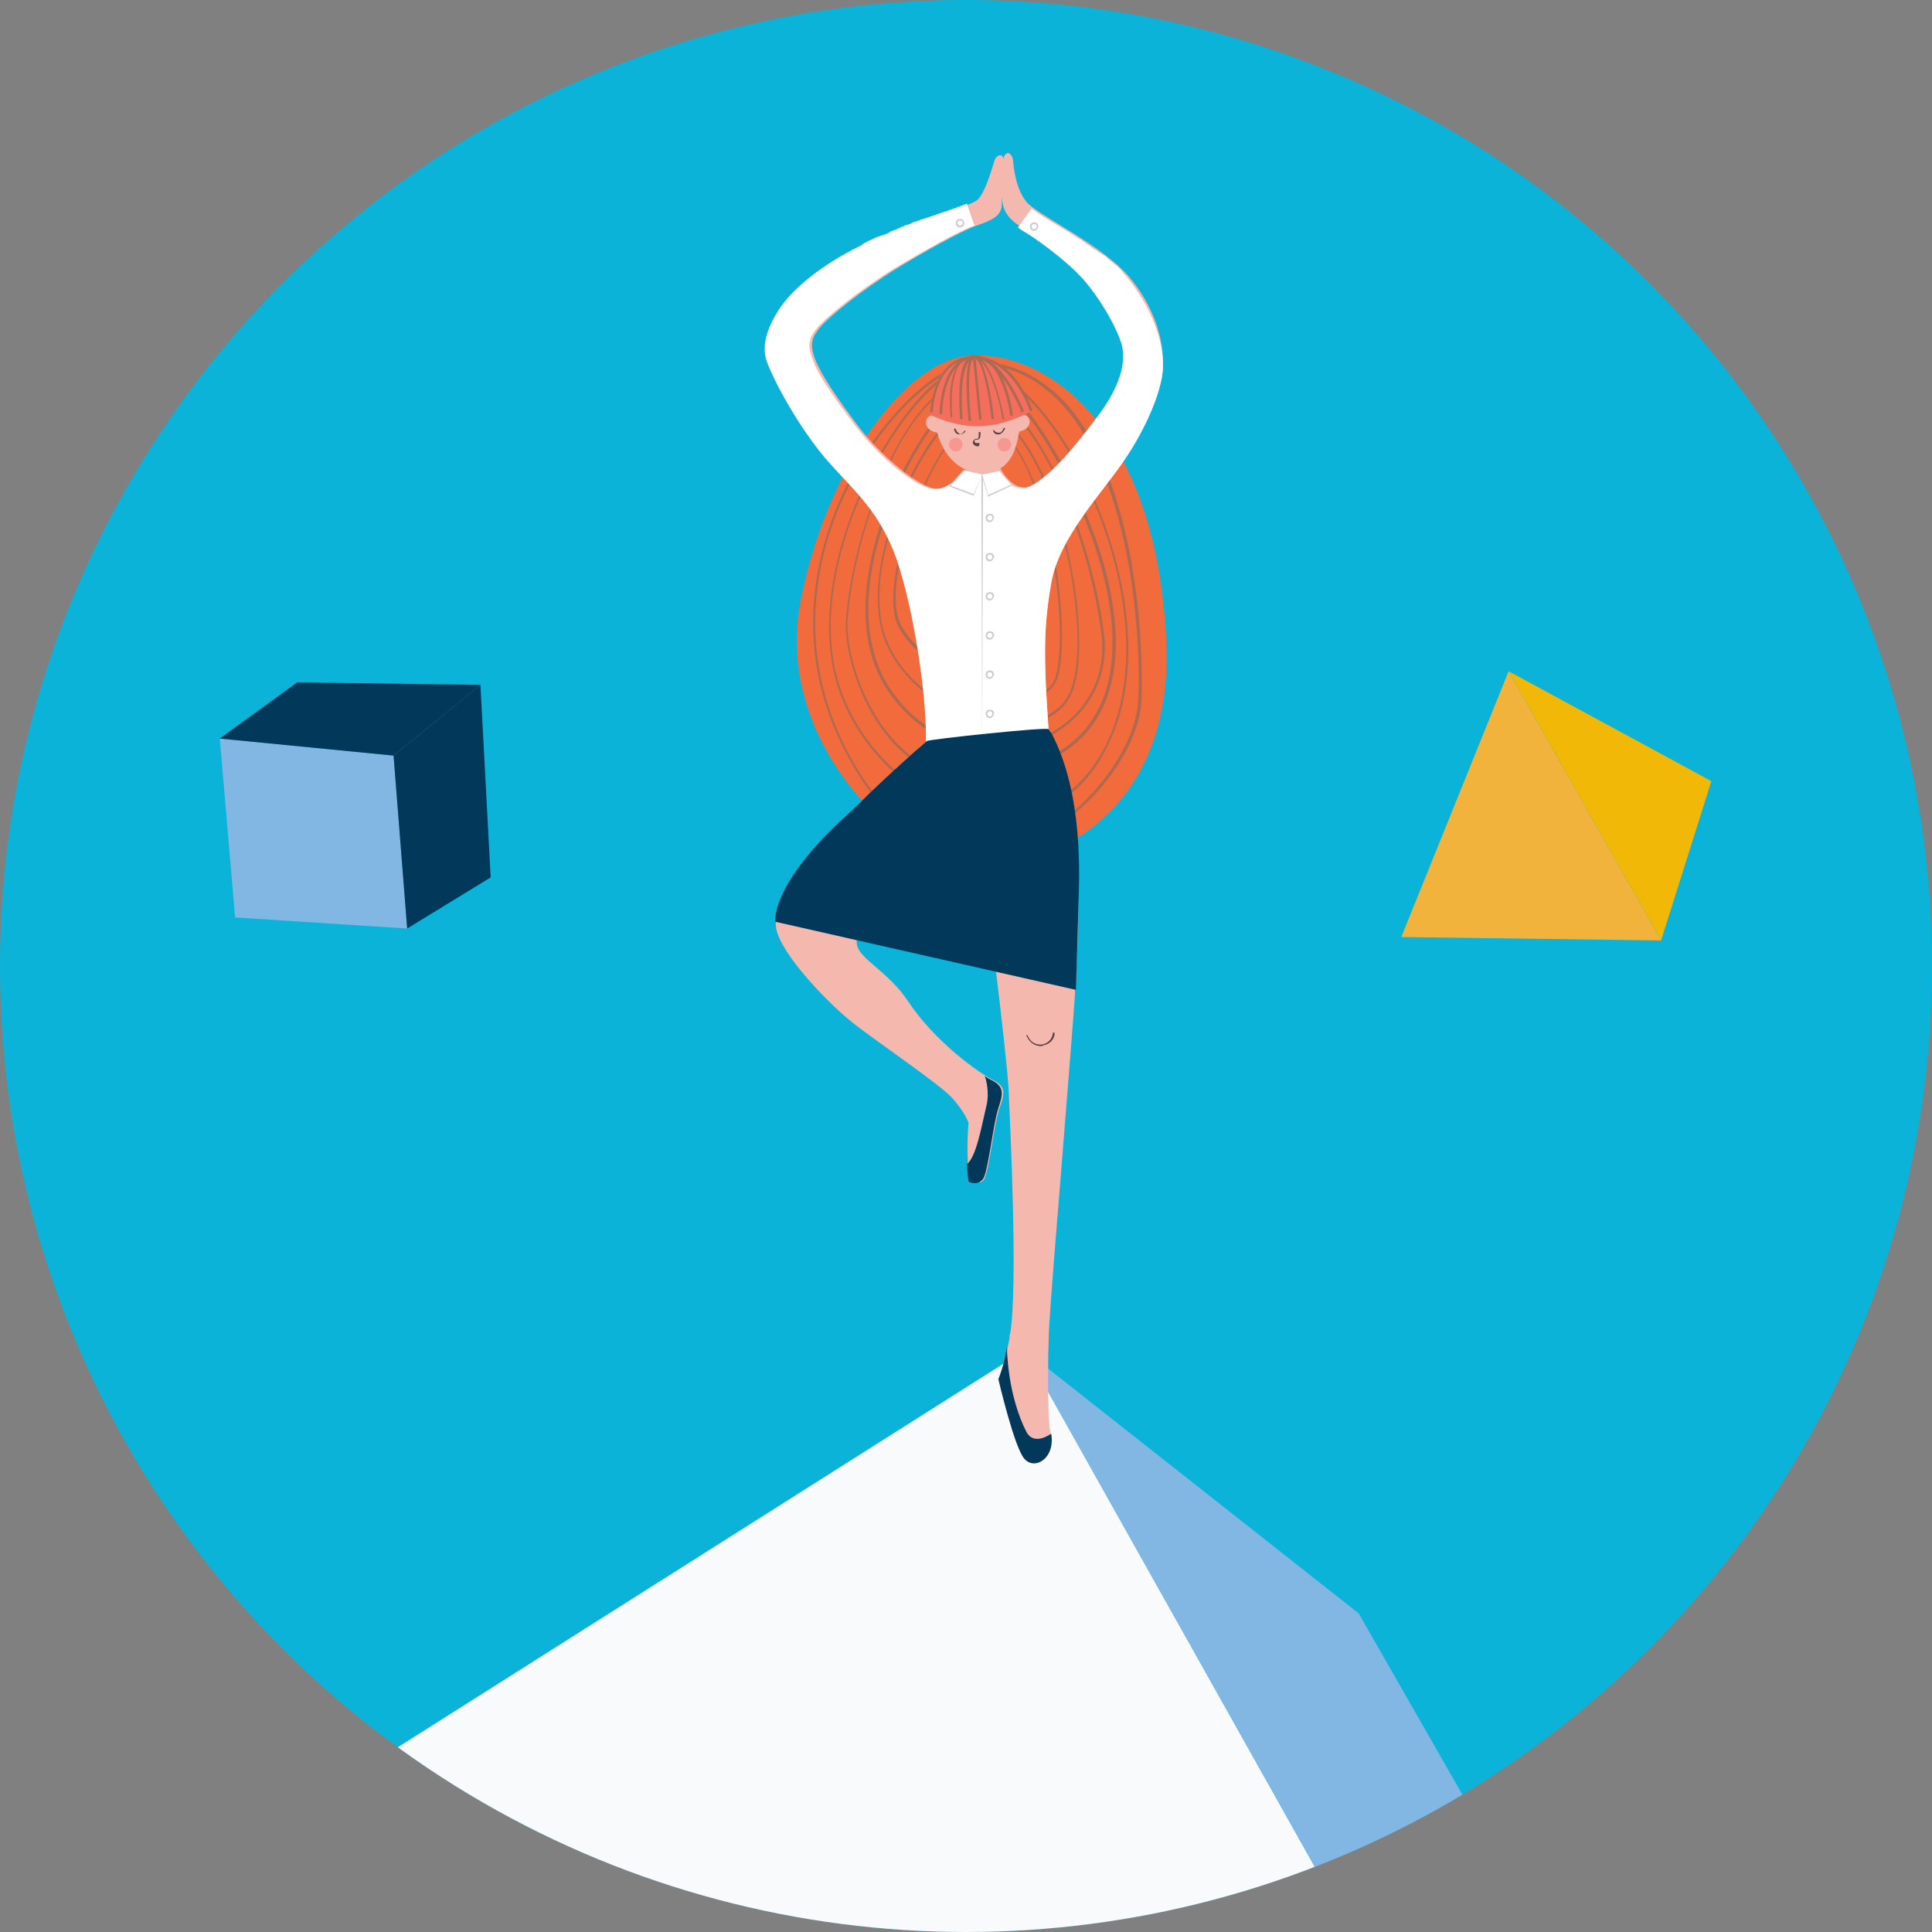 <?xml version="1.0" encoding="UTF-8"?> <!-- Generator: Adobe Illustrator 23.0.1, SVG Export Plug-In . SVG Version: 6.00 Build 0) --> <svg xmlns="http://www.w3.org/2000/svg" xmlns:xlink="http://www.w3.org/1999/xlink" id="Шар_1" x="0px" y="0px" viewBox="0 0 226.8 226.8" style="enable-background:new 0 0 226.8 226.8;" xml:space="preserve"><rect x="0" y="0" width="226.8" height="226.8" fill="#808080" stroke="none"/> <style type="text/css"> .st0{fill:#0BB3D9;} .st1{clip-path:url(#SVGID_2_);} .st2{fill:#F8FAFB;} .st3{fill:#83B7E3;} .st4{fill:#F26B3C;} .st5{fill:#AF6951;} .st6{fill:#F4B8AF;} .st7{fill:#5C4041;} .st8{fill:#F36E5C;} .st9{fill:#F69791;} .st10{fill:#FFFFFF;} .st11{fill:#CCCDD3;} .st12{fill:#023859;} .st13{fill:#F2B33D;} .st14{fill:#F2B807;} .st15{fill:#0BC4D9;} </style> <g> <circle class="st0" cx="113.4" cy="113.4" r="113.4"></circle> <g> <g> <defs> <circle id="SVGID_1_" cx="113.4" cy="113.4" r="113.4"></circle> </defs> <clipPath id="SVGID_2_"> <use xlink:href="#SVGID_1_" style="overflow:visible;"></use> </clipPath> <g class="st1"> <polygon class="st2" points="45.3,206 88.7,281.7 162.4,233.5 120.3,158.5 "></polygon> <polygon class="st3" points="120.3,158.5 159.5,189.4 194,249.7 162.4,233.5 "></polygon> </g> </g> </g> <g id="WOMAN"> <g> <path class="st4" d="M114.6,41.7c-8.3-0.1-17.9,13.9-20.7,29.3c-2.9,16,11.6,30.7,21.2,30.7s22.8-7.3,21.8-26.7 C135.7,51,123.8,41.7,114.6,41.7z"></path> </g> <g> <g> <path class="st5" d="M114.7,100.2c-4.6,0-10.2-2.3-15-11.1c-8.6-15.5-2-29.5,1.2-34.9c4.1-6.7,9.9-11.8,13.7-11.8h0.1 c3.9,0.1,7.3,1.7,10.2,4.7c8.5,9.1,9.4,28.5,9.1,35.2c-0.3,6.3-7.5,15.5-16,17.4C116.9,100,115.8,100.2,114.7,100.2z M114.6,42.7c-3.1,0-8.9,4.1-13.5,11.7c-3.2,5.3-9.7,19.2-1.2,34.6c6,10.8,13.1,11.7,17.9,10.6c8.3-1.9,15.4-11,15.8-17.2 c0.4-6.7-0.6-25.9-9-35C121.8,44.4,118.5,42.8,114.6,42.7L114.6,42.7z"></path> </g> <g> <path class="st5" d="M117.7,95.9c-0.7,0-1.3,0-2-0.1c-8.4-1.1-16.1-8.5-17.9-17.3c-2.4-11.6,4.7-26.3,10.8-32.5 c2.4-2.4,4.6-3.5,6.2-3.2c4.1,0.8,9,6,12.7,13.6c4.3,8.8,7.3,21.7,2.5,31.2C127.4,93,123.1,95.9,117.7,95.9z M114.3,43 c-1.5,0-3.4,1.1-5.5,3.2c-6.1,6.1-13.2,20.7-10.8,32.2c1.8,8.7,9.4,16,17.7,17.1c6.1,0.8,11.1-2.1,14.1-8 c4.7-9.5,1.8-22.2-2.5-31c-3.7-7.5-8.5-12.6-12.5-13.4C114.6,43.1,114.5,43,114.3,43z"></path> </g> <g> <path class="st5" d="M114.5,91.6c-2.4,0-4.7-0.6-6.7-1.9c-6.3-4-8.7-13-8.5-16.7c0.4-7.3,4.3-21,10.4-26.5 c1.9-1.7,4-2.6,6.1-2.4c3.3,0.2,11.8,12.7,14.4,24.6c1.5,6.9,1.6,16-6.5,20.3C120.4,90.7,117.3,91.6,114.5,91.6z M115.3,44.3 c-1.9,0-3.7,0.8-5.5,2.4c-6.1,5.4-9.9,19-10.3,26.3c-0.2,3.6,2.2,12.5,8.4,16.4c4.3,2.7,9.6,2.5,15.6-0.7 c7.9-4.2,7.8-13.2,6.3-20c-2.6-11.8-11-24.2-14.2-24.4C115.6,44.3,115.5,44.3,115.3,44.3z"></path> </g> <g> <path class="st5" d="M116.7,88c-4.3,0-9-1.9-12.4-6.8c-5.4-7.8-1.8-20,2.8-28c2.7-4.7,5.7-7.8,7.4-7.7 c6.4,0.5,13.5,16.3,15.1,28.9c0.7,5.6-2.4,10.6-7.9,12.7C120.1,87.7,118.4,88,116.7,88z M114.4,45.8c-1.5,0-4.5,3.1-7,7.5 c-4.6,8-8.1,20-2.8,27.7c4.6,6.7,11.9,7.8,17,5.8c5.4-2,8.4-6.9,7.7-12.4c-0.8-6.2-2.9-13.3-5.7-19 C120.6,49.5,117.3,46,114.4,45.8L114.4,45.8C114.5,45.8,114.4,45.8,114.4,45.8z"></path> </g> <g> <path class="st5" d="M118.9,85.1c-5.4,0-12.3-3.5-14.9-9.6c-2.9-6.8,1.3-17.9,5.2-23.6c1.9-2.7,3.7-4.3,5-4.3l0,0 c2.2,0.1,4.2,1.5,6.1,4.3c5.2,7.5,7.7,23.2,5.7,29c-0.9,2.6-3.4,4.2-6.8,4.3C119.1,85.1,119,85.1,118.9,85.1z M114.2,47.9 c-1.2,0-3,1.5-4.8,4.2c-3.9,5.6-8.1,16.6-5.2,23.3c2.6,6.1,9.7,9.6,15.1,9.4c3.3-0.1,5.7-1.6,6.5-4.1c2-5.7-0.5-21.2-5.7-28.7 C118.3,49.3,116.3,47.9,114.2,47.9C114.3,47.9,114.2,47.9,114.2,47.9z"></path> </g> <g> <path class="st5" d="M120.1,81.9c-5.2,0-13.1-4.6-14.8-8.7c-1.8-4.5,2.2-15.9,5.8-21c1-1.4,2.4-3,3.6-2.9l0,0 c1.6,0.1,3.2,1.1,4.6,3.2c4.6,6.7,6.4,22.5,4.8,27.2c-0.5,1.4-1.8,2.2-3.8,2.3C120.3,81.9,120.2,81.9,120.1,81.9z M114.7,49.4 c-0.9,0-2.1,1-3.4,2.8c-3.6,5.1-7.5,16.4-5.7,20.8c1.7,4,9.4,8.6,14.5,8.6c0.1,0,0.2,0,0.3,0c1.3,0,3-0.4,3.5-2.1 c0.7-2.2,0.7-7.3-0.1-12.6c-0.9-6.1-2.6-11.4-4.7-14.4C117.7,50.5,116.3,49.5,114.7,49.4L114.7,49.4z"></path> </g> </g> <g> <g> <path class="st6" d="M136.5,43.4c-0.2,2.5-1.9,6.6-4.5,10.5c-2.6,3.8-7.7,9.1-8.6,14.5c-0.9,5.1-0.9,8.8-0.3,17.3 c0.2,0.2,0.3,0.4,0.4,0.6c3.7,7,3.1,16.7,3.1,20c-0.1,6.9-0.4,10.7-1,18.2c-1.2,15.5-2.5,30.3-2.5,32.8c0,0,0,0,0,0.1v0.1 c-0.1,2.7-0.1,8,0.1,10c0.2,1.2,0.2,0.9,0.2,0.9c-0.1,0.3-0.2,1.7-0.4,1.5c0,0.4,0.1,0.7,0.1,0.7c-0.3,0-0.6-0.2-0.8-0.4 c0.1,0.5,0.2,0.9,0.2,0.9s-0.5,0.1-1.2-0.7c0.1,0.7,0.3,1.2,0.3,1.2s-1,0.3-1.6-0.8c-0.5-1.1-0.8-3.6-1.2-5.7 c-0.4-2.1-1.5-2.3-0.9-4.8c0.2-1.1,0.4-2.1,0.6-3.2c0-0.2,0-0.4,0.1-0.6c0.9-5.8,0-24.1-0.2-28.6c-0.2-4.2-2.9-25.4-3.7-32.2 c-2.7,3.4-9.5,9.3-11.2,10.9c-2.1,2-3.2,2.6-2.9,4.3c0.3,1.7,3.6,3.1,5.9,6.5c3.3,5,8.5,8.6,10.1,9.4s1.3,1.7,0.7,3.4 c-0.6,1.7-1.2,7.4-1.8,8.3c-0.6,0.8-1.5-0.2-1.5-0.7c-0.5,0.4-0.5-4-0.3-6c-0.4-1-1.1-2-2.1-3.1c-2-1.9-8.2-6.1-11.2-8.4 s-8.8-8.3-9.3-11.4c-0.4-3.1,2.9-7.8,7-11.8c3.1-3.1,7.8-7.5,10.9-10c0-0.2,0-0.3,0-0.5c0-6.3-1.8-16.8-3.8-21.9s-5-7.4-8.1-11 s-5.9-8.6-6.8-11.3c-0.6-1.8-0.1-3.8,1.4-6c1.4-2.2,4.6-5.1,9.7-7.6s12.3-4.5,13.3-5.3c1-0.8,1.9-4.3,2.1-4.8s1-0.8,1,0.1 s-0.2,3.8-0.2,5.2s-1.3,1.9-3,2.5s-6.4,3.2-9.3,5c-4.2,2.6-8,5.7-9,6.9s-1.3,2-0.6,3.8c0.7,1.8,2.6,4.6,5.1,7.9 c2.5,3.3,7.2,7.3,9.3,7.3c2.1-0.1,3.5-2.1,3.8-3.8c0.5-2.2,2.8-0.8,3,0c0.1,0.8,1.8,4.6,4.4,3.4c2.5-1.2,5.6-5,7.7-7.9 c2.1-2.8,3.9-6.3,3-9c-0.9-2.8-3.3-6.3-4.9-7.9c-1.6-1.6-4.9-4.3-6.8-5.3c-1.8-1-2.4-2-2.6-3s0-4.4,0.1-5.3 c0.2-0.9,0.9-0.8,1.1,0.1c0.1,0.9,0.3,3.4,1.6,5c1.3,1.6,9.1,5.1,12.3,9.1S136.7,40.8,136.5,43.4z"></path> </g> </g> <g> <path class="st7" d="M122.2,122.8c-0.6,0-1.3-0.3-1.7-1.2v-0.1h0.1c0.4,1,1.2,1.2,1.8,1.1c0.5-0.1,1.1-0.5,1.2-1.3 c0,0,0-0.1,0.1-0.1c0,0,0.1,0,0.1,0.1c0,0.7-0.6,1.3-1.3,1.4C122.4,122.8,122.3,122.8,122.2,122.8z"></path> </g> <g> <g> <path class="st6" d="M109.6,47.5c0,5,2.5,8,5.6,8s4.5-2,4.7-7.8C120.1,42.2,109.6,41.6,109.6,47.5z"></path> </g> <g> <g> <path class="st6" d="M110.2,50.8c-2.2-0.2-1.6-2.3-0.6-2c0,0,0.5-0.3,0.8,0.8S110.2,50.8,110.2,50.8z"></path> </g> <g> <path class="st6" d="M119.5,50.7c2.2-0.4,1.3-2.4,0.4-1.9C119.5,49,119,50.8,119.5,50.7z"></path> </g> </g> <g> <path class="st8" d="M109.2,48.7c3.9,1.8,7.5,1.9,11.8-0.4c0,0-1.7-6.5-6.7-6.5C109.3,41.7,109.2,48.7,109.2,48.7z"></path> </g> <g> <g> <g> <path class="st7" d="M112.7,51C112.7,51,112.6,51,112.7,51c-0.4,0-0.6-0.2-0.7-0.6c0,0,0-0.1,0.1-0.1c0,0,0.1,0,0.1,0.1 C112.3,50.7,112.5,50.8,112.7,51c0.2-0.1,0.4-0.2,0.5-0.4c0,0,0.1-0.1,0.1,0c0,0,0.1,0.1,0,0.1C113.2,50.8,112.9,51,112.7,51z "></path> </g> </g> <g> <g> <path class="st7" d="M117.2,51c-0.3,0-0.5-0.1-0.6-0.4v-0.1h0.1c0.1,0.2,0.3,0.3,0.6,0.3c0.2,0,0.4-0.2,0.5-0.5l0.1-0.1 l0.1,0.1C117.8,50.7,117.5,51,117.2,51L117.2,51z"></path> </g> </g> </g> <g> <path class="st7" d="M114.8,52.4c-0.2,0-0.5-0.1-0.6-0.4c0-0.1,0-0.2,0.1-0.3c0.1-0.2,0.4-0.2,0.5-0.2c0.1-0.1,0.1-0.4,0.1-0.7 c0,0,0-0.1,0.1-0.1s0.1,0,0.1,0.1c0,0.4,0,0.7-0.3,0.8l0,0c-0.1,0-0.3,0-0.4,0.1v0.1c0,0.3,0.5,0.2,0.5,0.2s0.1,0,0.1,0.1 C114.9,52.4,114.9,52.4,114.8,52.4L114.8,52.4z"></path> </g> <g> <g> <g> <circle class="st9" cx="112.2" cy="52.2" r="0.8"></circle> </g> </g> <g> <g> <circle class="st9" cx="117.9" cy="52.2" r="0.8"></circle> </g> </g> </g> </g> <g> <path class="st9" d="M90.4,41.2c-0.1-1.9,1.1-2.7,1.6-1.8c0.4,0.8,0.4,2.2-0.2,2.9C91.2,42.9,90.4,41.9,90.4,41.2z"></path> </g> <g> <path class="st9" d="M134.8,41.2c-0.5,1.2-0.8,2.7,0.3,2.7s0.9-1.1,0.9-1.7C135.9,41.7,135.1,40.3,134.8,41.2z"></path> </g> <g> <g> <path class="st5" d="M109.5,48.4h-0.3c0-0.1,0.3-6.6,5.1-6.6l0,0c4.9,0,6.9,6.3,6.9,6.4l-0.3,0.1c0-0.1-2-6.2-6.6-6.2l0,0 C109.7,42.1,109.5,48.3,109.5,48.4z"></path> </g> <g> <path class="st5" d="M110.6,48.6h-0.3c0-1.1,0.4-6.6,4-6.8c3.3-0.2,5.8,6.2,5.9,6.5l-0.3,0.1c0-0.1-2.5-6.3-5.5-6.3h-0.1 C111,42.3,110.6,47.5,110.6,48.6z"></path> </g> <g> <path class="st5" d="M111.6,49.1c0-0.2-0.6-4.7,1.1-6.6c0.4-0.5,1-0.8,1.7-0.8l0,0c3.6,0,4.5,6.8,4.5,7.1h-0.3 c0-0.1-0.9-6.9-4.3-6.9l0,0c-0.6,0-1.1,0.2-1.5,0.7c-1.5,1.8-1,6.3-1,6.3L111.6,49.1z"></path> </g> <g> <path class="st5" d="M117.7,49.3c-0.3-2-1.6-7.2-3.3-7.2l0,0c-0.2,0-0.4,0.1-0.6,0.3c-1.3,1.4-0.8,6.8-0.8,6.8h-0.3 c0-0.2-0.5-5.6,0.8-7c0.2-0.3,0.5-0.4,0.8-0.4l0,0c2.3,0,3.5,7.1,3.6,7.4L117.7,49.3z"></path> </g> <g> <path class="st5" d="M113.7,49.4c0-0.3-0.7-6.3,0.3-7.4c0.1-0.1,0.2-0.2,0.4-0.2l0,0c1.4,0,2.2,6.6,2.3,7.4h-0.3 c-0.3-2.8-1.1-7.1-2-7.1l0,0c-0.1,0-0.1,0-0.2,0.1c-0.7,0.8-0.4,5.4-0.2,7.2H113.7z"></path> </g> <g> <rect x="114.6" y="41.9" transform="matrix(0.995 -9.747604e-02 9.747604e-02 0.995 -3.898 11.402)" class="st5" width="0.3" height="7.4"></rect> </g> </g> <g> <path class="st10" d="M132.6,32.9c-0.2-0.2-0.3-0.4-0.5-0.6l-0.1-0.1c-0.2-0.2-0.3-0.4-0.5-0.6l-0.1-0.1 c-0.2-0.2-0.4-0.4-0.6-0.5l-0.1-0.1c-0.2-0.2-0.4-0.3-0.6-0.5c0,0-0.1,0-0.1-0.1c-0.2-0.2-0.4-0.3-0.7-0.5 c-0.1,0-0.1-0.1-0.2-0.1c-0.2-0.2-0.4-0.3-0.7-0.5c-0.1,0-0.1-0.1-0.2-0.1c-0.2-0.2-0.4-0.3-0.7-0.5l-0.1-0.1 c-0.2-0.1-0.4-0.3-0.6-0.4c-0.1,0-0.1-0.1-0.2-0.1c-0.2-0.1-0.4-0.3-0.6-0.4c-0.1-0.1-0.2-0.1-0.3-0.2c-0.2-0.1-0.3-0.2-0.5-0.3 c-0.2-0.1-0.3-0.2-0.5-0.3l0,0c-1.5-0.9-2.8-1.7-3.6-2.3l0,0l-1.6,2.2c0.1,0.1,0.3,0.2,0.4,0.3c1.8,1,5.2,3.6,6.8,5.3 c1.6,1.6,4,5.2,4.9,7.9c0.9,2.8-0.8,6.2-3,9c-2.1,2.8-5.2,6.7-7.7,7.9c-1.4,0.6-2.6-0.2-3.3-1.3l-4.9-0.1 c-0.7,0.9-1.7,1.7-2.9,1.7c-2.1,0.1-6.7-3.9-9.3-7.3C98,46.8,96,44,95.4,42.2c-0.7-1.8-0.4-2.6,0.6-3.8s4.8-4.3,9-6.9 c3-1.8,7.6-4.4,9.3-5h0.1l-0.9-2.6c-0.1,0.1-0.3,0.1-0.5,0.2l0,0c-1,0.4-2.6,0.9-4.3,1.5c-0.2,0.1-0.4,0.1-0.6,0.2 c-0.1,0-0.2,0.1-0.3,0.1c-0.2,0.1-0.4,0.1-0.6,0.2c-0.1,0-0.1,0.1-0.2,0.1c-0.2,0.1-0.4,0.2-0.6,0.2c-0.1,0-0.1,0-0.2,0.1 c-0.2,0.1-0.5,0.2-0.7,0.3c-0.1,0-0.1,0-0.2,0.1c-0.3,0.1-0.5,0.2-0.8,0.3c0,0-0.1,0-0.1,0.1c-0.2,0.1-0.5,0.2-0.7,0.3h-0.1 c-0.3,0.1-0.5,0.2-0.8,0.3c-0.1,0-0.1,0-0.2,0.1c-0.2,0.1-0.5,0.2-0.7,0.3c0,0-0.1,0-0.1,0.1c-0.3,0.1-0.5,0.2-0.7,0.4 c-5.1,2.5-8.3,5.4-9.7,7.6c-1.4,2.2-2,4.2-1.4,6c1,2.7,3.8,7.7,6.8,11.3c3.1,3.6,6,5.8,8.1,11c2,5.1,3.8,15.6,3.8,21.9 c0,0.2,0,0.3,0,0.5c-0.2,0.2-0.5,0.4-0.7,0.6c-0.1,0.1-0.1,0.1-0.2,0.2c-0.2,0.2-0.5,0.4-0.7,0.6l-0.1,0.1 c-0.6,0.5-1.2,1.1-1.9,1.7l19.5-1.2l0,0c-0.2-0.5-0.4-0.9-0.5-1.4l0,0c-0.2-0.5-0.4-0.9-0.6-1.3c-0.1-0.2-0.3-0.4-0.4-0.6 c-0.6-8.5-0.6-12.2,0.3-17.3c0.9-5.4,6-10.6,8.6-14.5c2.6-3.8,4.3-8,4.5-10.5C136.7,40.8,135.7,37,132.6,32.9z"></path> </g> <g> <path class="st11" d="M115.3,87.2C115.2,87.2,115.2,87.1,115.3,87.2l-0.1-31.3c0,0,0-0.1,0.1-0.1c0,0,0.1,0,0.1,0.1L115.3,87.2 C115.3,87.1,115.3,87.2,115.3,87.2z"></path> </g> <g> <path class="st12" d="M126.6,106.2L126.6,106.2c0.1-3.2,0.6-12.9-3.1-20c-0.1-0.2-0.3-0.4-0.4-0.6c0-0.3-14.3,1.2-14.3,1.4 c-1.9,1.6-4.4,3.9-6.8,6.2c-1.4,1.4-2.8,2.7-4,3.8c-3.9,3.8-7,8.1-7,11.2l35.3,8C126.4,113.1,126.5,110.2,126.6,106.2z"></path> </g> <g> <polygon class="st10" points="111.5,57 113.1,55.2 115.3,55.7 114.2,58.1 "></polygon> <path class="st11" d="M114.3,58.2l-2.9-1.1l1.7-1.9l0,0l2.2,0.5L114.3,58.2z M111.6,57l2.7,1l1-2.3l-2-0.5L111.6,57z"></path> </g> <g> <polygon class="st10" points="117.3,55.3 115.3,55.7 116,58.2 118.8,57 "></polygon> <path class="st11" d="M116,58.3C115.9,58.3,115.9,58.3,116,58.3C115.9,58.3,115.9,58.2,116,58.3l-0.8-2.6l0,0l0,0l2-0.4 c0,0,0,0,0.1,0l1.5,1.7l0,0l0,0L116,58.3L116,58.3z M115.3,55.7l0.7,2.4l2.7-1.2l-1.4-1.6L115.3,55.7z"></path> </g> <g> <g> <path class="st11" d="M116.2,61.3c-0.3,0-0.5-0.2-0.5-0.5s0.2-0.5,0.5-0.5s0.5,0.2,0.5,0.5C116.6,61.1,116.4,61.3,116.2,61.3z M116.2,60.5c-0.2,0-0.3,0.2-0.3,0.3c0,0.2,0.2,0.3,0.3,0.3c0.2,0,0.3-0.2,0.3-0.3C116.5,60.6,116.4,60.5,116.2,60.5z"></path> </g> <g> <path class="st11" d="M116.2,65.9c-0.3,0-0.5-0.2-0.5-0.5s0.2-0.5,0.5-0.5s0.5,0.2,0.5,0.5C116.6,65.7,116.4,65.9,116.2,65.9z M116.2,65.1c-0.2,0-0.3,0.2-0.3,0.3c0,0.2,0.2,0.3,0.3,0.3c0.2,0,0.3-0.2,0.3-0.3C116.5,65.2,116.4,65.1,116.2,65.1z"></path> </g> <g> <path class="st11" d="M116.2,70.5c-0.3,0-0.5-0.2-0.5-0.5s0.2-0.5,0.5-0.5s0.5,0.2,0.5,0.5C116.6,70.3,116.4,70.5,116.2,70.5z M116.2,69.7c-0.2,0-0.3,0.2-0.3,0.3c0,0.2,0.2,0.3,0.3,0.3c0.2,0,0.3-0.2,0.3-0.3C116.5,69.9,116.4,69.7,116.2,69.7z"></path> </g> <g> <path class="st11" d="M116.2,75.1c-0.3,0-0.5-0.2-0.5-0.5s0.2-0.5,0.5-0.5s0.5,0.2,0.5,0.5C116.6,74.9,116.4,75.1,116.2,75.1z M116.2,74.3c-0.2,0-0.3,0.2-0.3,0.3c0,0.2,0.2,0.3,0.3,0.3c0.2,0,0.3-0.2,0.3-0.3S116.4,74.3,116.2,74.3z"></path> </g> <g> <path class="st11" d="M116.2,79.7c-0.3,0-0.5-0.2-0.5-0.5s0.2-0.5,0.5-0.5s0.5,0.2,0.5,0.5C116.6,79.5,116.4,79.7,116.2,79.7z M116.2,78.9c-0.2,0-0.3,0.2-0.3,0.3c0,0.2,0.2,0.3,0.3,0.3c0.2,0,0.3-0.2,0.3-0.3S116.4,78.9,116.2,78.9z"></path> </g> <g> <path class="st11" d="M116.2,84.3c-0.3,0-0.5-0.2-0.5-0.5s0.2-0.5,0.5-0.5s0.5,0.2,0.5,0.5C116.6,84.1,116.4,84.3,116.2,84.3z M116.2,83.5c-0.2,0-0.3,0.2-0.3,0.3c0,0.2,0.2,0.3,0.3,0.3c0.2,0,0.3-0.2,0.3-0.3S116.4,83.5,116.2,83.5z"></path> </g> </g> <g> <path class="st11" d="M112.7,26.7c-0.3,0-0.5-0.2-0.5-0.5s0.2-0.5,0.5-0.5s0.5,0.2,0.5,0.5S113,26.7,112.7,26.7z M112.7,25.9 c-0.2,0-0.3,0.2-0.3,0.3c0,0.2,0.2,0.3,0.3,0.3c0.2,0,0.3-0.2,0.3-0.3C113.1,26,112.9,25.9,112.7,25.9z"></path> </g> <g> <path class="st11" d="M121.4,27.1c-0.3,0-0.5-0.2-0.5-0.5s0.2-0.5,0.5-0.5s0.5,0.2,0.5,0.5C121.8,26.9,121.6,27.1,121.4,27.1z M121.4,26.3c-0.2,0-0.3,0.2-0.3,0.3c0,0.2,0.2,0.3,0.3,0.3c0.2,0,0.3-0.2,0.3-0.3C121.7,26.4,121.6,26.3,121.4,26.3z"></path> </g> <g> <rect x="88" y="97.3" transform="matrix(0.648 -0.761 0.761 0.648 -38.647 111.314)" class="st12" width="26.3" height="0.3"></rect> </g> <g> <rect x="92.8" y="97.9" transform="matrix(0.514 -0.858 0.858 0.514 -32.963 137.929)" class="st12" width="24.9" height="0.3"></rect> </g> <g> <rect x="96.8" y="98.4" transform="matrix(0.363 -0.932 0.932 0.363 -22.358 164.327)" class="st12" width="24.5" height="0.3"></rect> </g> <g> <rect x="100.2" y="98.9" transform="matrix(0.225 -0.975 0.975 0.225 -9.226 186.557)" class="st12" width="24.9" height="0.3"></rect> </g> <g> <rect x="103.5" y="99.5" transform="matrix(7.416266e-02 -0.997 0.997 7.416266e-02 8.459 208.406)" class="st12" width="26" height="0.3"></rect> </g> <g> <rect x="119.7" y="86.4" transform="matrix(1 -1.351889e-02 1.351889e-02 1 -1.341 1.629)" class="st12" width="0.3" height="27.2"></rect> </g> <g> <rect x="123.3" y="86.3" transform="matrix(0.996 -8.718341e-02 8.718341e-02 0.996 -8.283 11.145)" class="st12" width="0.3" height="28.2"></rect> </g> <g> <g> <path class="st12" d="M116.4,126.8c-0.4-0.2-0.4-0.2-0.8-0.5c0.1,0.2,0.6,1.9,0.2,3.5c-0.7,3-1.2,5.9-2.3,6.9 c0.1,1,0.1,1.3,0.2,2c0,0,1,0.6,1.7-0.3c0.6-0.8,1.2-6.6,1.8-8.3C117.7,128.5,118,127.6,116.4,126.8z"></path> </g> </g> <g> <path class="st12" d="M118.2,158.2c-0.3,2-1,3.7-1,3.7s1.9,8.2,3.1,9.4c1.2,1.3,3.6-0.1,3.1-3c0,0-2,1.5-2.9-0.2 c-1-1.9-1.7-4.5-2-6.6C118.2,159.4,118.2,158.2,118.2,158.2z"></path> </g> </g> <g> <g> <polygon class="st13" points="164.5,110 177.1,78.8 195,110.4 "></polygon> <polygon class="st14" points="177.1,78.8 200.9,91.7 195,110.4 "></polygon> </g> <g> <polygon class="st3" points="47.8,109 27.6,107.7 25.8,86.7 46.2,88.7 "></polygon> <polygon class="st12" points="56.4,80.4 34.9,80.1 25.8,86.7 46.2,88.7 "></polygon> <polygon class="st12" points="56.4,80.4 46.2,88.7 47.8,109 57.6,103 "></polygon> </g> </g> </g> <path class="st12" d="M287.3-40L287.3-40c-25.4,0-46-20.6-46-46v0c0-25.4,20.6-46,46-46h0c25.4,0,46,20.6,46,46v0 C333.3-60.6,312.7-40,287.3-40z"></path> <rect x="-165" y="-125" class="st0" width="112" height="112"></rect> <rect x="-48.7" y="-125" class="st15" width="92" height="92"></rect> <rect x="47.6" y="-125" class="st14" width="92" height="92"></rect> <rect x="144" y="-125" class="st13" width="92" height="92"></rect> </svg> 